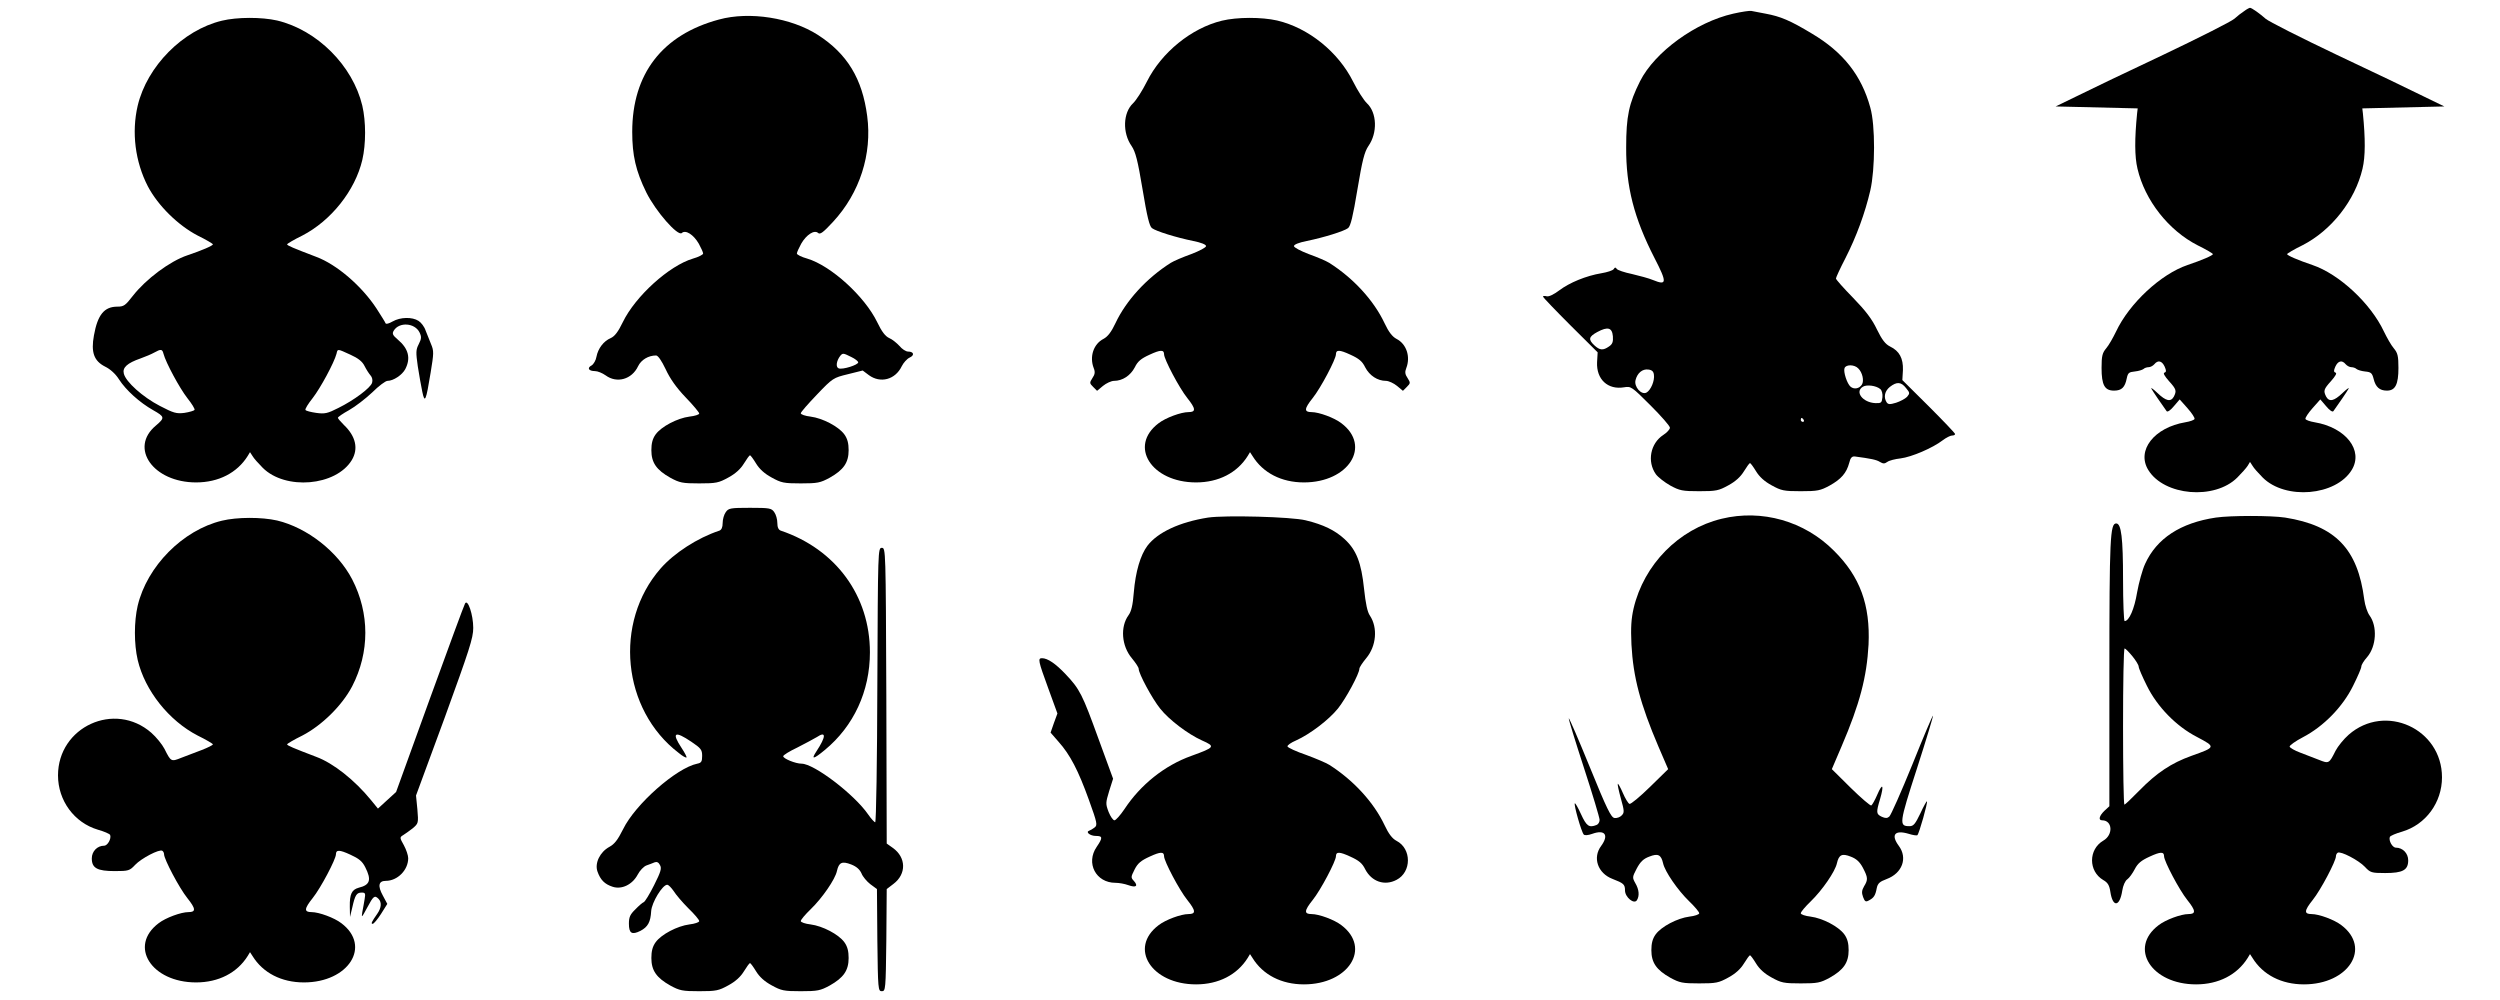 <?xml version="1.0" standalone="no"?>
<!DOCTYPE svg PUBLIC "-//W3C//DTD SVG 20010904//EN"
 "http://www.w3.org/TR/2001/REC-SVG-20010904/DTD/svg10.dtd">
<svg version="1.0" xmlns="http://www.w3.org/2000/svg"
 width="1280pt" height="512pt" viewBox="0 0 1280 512"
 preserveAspectRatio="xMidYMid meet">
<g transform="translate(0,512) scale(0.1,-0.1)"
fill="#000000" stroke="none">
<path d="M11490 5063 c-14 -9 -36 -26 -50 -39 -14 -13 -178 -96 -365 -185
-187 -88 -387 -184 -445 -213 l-105 -51 210 -5 210 -5 -3 -25 c-13 -131 -13
-221 2 -284 38 -162 159 -316 308 -392 43 -21 78 -42 78 -45 0 -7 -56 -31
-130 -56 -136 -46 -298 -196 -366 -341 -15 -31 -37 -70 -50 -85 -20 -24 -24
-39 -24 -101 0 -88 16 -116 64 -116 39 0 56 17 65 63 6 28 11 32 41 35 19 2
39 8 45 13 5 5 17 9 26 9 9 0 22 7 29 15 19 23 39 18 53 -12 9 -21 9 -27 -1
-31 -8 -2 0 -17 23 -43 38 -42 40 -50 25 -80 -16 -28 -40 -23 -84 19 -21 20
-35 30 -31 22 7 -13 54 -82 78 -115 4 -6 19 3 37 25 l30 35 40 -45 c22 -25 38
-49 36 -55 -1 -5 -22 -13 -47 -17 -160 -27 -251 -144 -190 -244 81 -133 340
-155 456 -39 22 22 46 49 53 60 l12 20 13 -20 c6 -11 30 -38 52 -60 116 -116
375 -94 456 39 61 100 -30 217 -190 244 -25 4 -46 12 -47 17 -2 6 14 30 36 55
l40 45 30 -35 c18 -22 33 -31 37 -25 24 33 71 102 78 115 4 8 -10 -2 -31 -22
-44 -42 -68 -47 -84 -19 -15 30 -13 38 25 80 23 26 31 41 23 43 -10 4 -10 10
-1 31 14 30 34 35 53 12 7 -8 20 -15 29 -15 9 0 21 -4 26 -9 6 -5 25 -11 44
-13 30 -3 36 -7 44 -38 10 -42 31 -60 68 -60 43 0 59 32 59 116 0 62 -4 77
-24 101 -13 15 -35 54 -50 85 -68 145 -230 295 -366 341 -74 25 -130 49 -130
56 0 3 35 24 78 45 149 76 270 230 308 392 15 63 15 153 2 284 l-3 25 210 5
210 5 -105 51 c-58 29 -258 125 -445 213 -187 89 -351 172 -365 185 -28 25
-71 56 -80 56 -3 0 -17 -7 -30 -17z"/>
<path d="M8874 5050 c-190 -43 -401 -195 -477 -346 -57 -114 -71 -179 -71
-339 -1 -201 40 -361 145 -566 65 -126 64 -142 -7 -113 -21 9 -70 22 -108 31
-39 8 -74 20 -78 26 -6 9 -10 9 -16 -1 -5 -7 -33 -16 -63 -21 -78 -13 -163
-48 -216 -88 -28 -21 -53 -33 -64 -30 -11 3 -19 2 -19 -2 0 -3 63 -69 140
-146 l140 -139 -3 -51 c-4 -87 55 -142 138 -128 36 6 39 4 136 -93 54 -54 99
-105 99 -114 0 -8 -15 -25 -34 -37 -66 -43 -84 -136 -38 -201 11 -15 44 -41
74 -58 48 -26 62 -29 148 -29 87 0 100 3 149 30 37 20 63 44 80 72 14 23 28
42 31 42 3 0 17 -19 31 -42 17 -28 43 -52 80 -72 49 -27 62 -30 149 -30 86 0
100 3 148 29 59 33 86 64 100 116 6 26 14 34 28 33 83 -11 112 -17 129 -28 17
-10 24 -10 38 0 9 7 40 15 68 18 56 7 164 53 216 93 17 13 39 24 47 24 9 0 16
3 16 8 0 4 -61 68 -135 142 l-135 134 3 51 c2 60 -18 98 -66 121 -24 12 -41
34 -67 87 -25 53 -58 96 -122 162 -49 50 -88 94 -88 99 0 5 22 53 49 105 56
110 100 230 127 346 25 109 26 333 0 424 -45 165 -139 284 -299 379 -111 67
-161 88 -237 102 -34 6 -67 13 -73 14 -7 2 -49 -4 -93 -14z m-616 -1652 c2
-28 -2 -40 -20 -52 -30 -21 -47 -20 -75 6 -32 30 -29 44 15 68 54 29 76 23 80
-22z m1256 -164 c22 -21 31 -64 19 -83 -13 -21 -40 -26 -58 -11 -18 15 -38 77
-31 95 7 20 51 19 70 -1z m-1046 -32 c5 -31 -16 -80 -38 -92 -26 -14 -65 30
-56 64 9 36 35 58 65 54 19 -2 27 -10 29 -26z m1291 -69 c20 -24 20 -27 5 -45
-10 -10 -35 -23 -56 -30 -33 -10 -41 -9 -49 3 -16 26 -9 57 17 78 36 28 58 26
83 -6z m-132 -5 c8 -6 13 -25 11 -42 -3 -28 -6 -31 -36 -30 -65 3 -107 58 -64
84 19 12 68 6 89 -12z m-392 -158 c3 -5 1 -10 -4 -10 -6 0 -11 5 -11 10 0 6 2
10 4 10 3 0 8 -4 11 -10z"/>
<path d="M3681 5020 c-290 -78 -444 -278 -444 -575 0 -120 18 -200 72 -310 48
-97 162 -227 182 -208 19 18 60 -8 87 -55 12 -22 22 -44 22 -50 0 -6 -24 -18
-52 -26 -122 -36 -295 -193 -359 -325 -24 -50 -42 -73 -62 -82 -36 -15 -65
-53 -73 -95 -3 -19 -15 -39 -25 -45 -25 -13 -15 -29 17 -29 14 0 38 -10 55
-22 57 -42 134 -21 166 47 16 33 53 55 92 55 10 0 28 -26 49 -70 22 -48 55
-95 102 -144 39 -40 70 -78 70 -83 0 -6 -23 -13 -50 -16 -62 -8 -144 -51 -173
-91 -16 -22 -22 -46 -22 -81 0 -64 26 -101 97 -141 48 -26 62 -29 148 -29 87
0 100 3 149 30 37 20 63 44 80 72 14 23 28 42 31 42 3 0 17 -19 31 -42 17 -28
43 -52 80 -72 49 -27 62 -30 149 -30 86 0 100 3 148 29 71 40 97 77 97 141 0
35 -6 59 -22 81 -29 40 -111 83 -173 91 -27 3 -50 11 -50 17 0 6 38 49 83 96
80 84 84 86 158 104 l76 19 32 -24 c59 -43 135 -23 168 46 9 18 27 38 40 44
27 12 22 31 -8 31 -11 0 -31 13 -44 29 -14 15 -37 34 -52 40 -20 9 -38 32 -62
82 -64 132 -237 289 -358 325 -29 8 -53 20 -53 26 0 6 10 28 22 50 27 47 68
73 87 55 10 -9 26 3 76 57 137 148 201 347 175 542 -25 191 -102 318 -252 415
-137 88 -350 122 -507 79z m678 -1728 c19 -9 34 -21 35 -27 1 -13 -80 -39
-100 -31 -16 6 -12 38 8 64 13 15 15 15 57 -6z"/>
<path d="M1136 5014 c-200 -48 -383 -233 -431 -435 -32 -137 -13 -287 52 -413
52 -99 155 -200 255 -252 43 -21 78 -42 78 -45 0 -7 -56 -31 -130 -56 -90 -30
-213 -122 -280 -208 -38 -49 -46 -55 -79 -55 -67 0 -101 -41 -120 -147 -16
-87 0 -131 57 -160 27 -13 54 -38 71 -65 36 -56 106 -119 175 -158 60 -34 61
-39 14 -79 -138 -115 -13 -291 206 -291 115 0 210 49 264 135 l12 20 13 -20
c6 -11 30 -38 52 -60 116 -116 375 -94 456 39 35 58 21 122 -40 180 -17 17
-31 33 -31 37 0 4 26 22 57 39 32 18 85 59 119 91 33 33 68 59 78 59 30 0 75
30 91 60 29 56 17 105 -39 152 -26 22 -29 30 -20 45 28 46 108 40 132 -9 11
-23 10 -32 -4 -60 -15 -29 -15 -42 -5 -113 7 -44 17 -102 23 -130 13 -63 19
-49 43 98 16 98 17 110 2 145 -8 20 -21 52 -28 70 -6 19 -23 41 -36 49 -32 21
-93 20 -133 -3 -19 -11 -34 -15 -36 -9 -2 6 -23 39 -46 75 -76 116 -204 226
-309 265 -118 45 -149 58 -149 64 0 3 35 24 78 45 147 76 270 230 307 387 19
82 19 196 0 278 -49 205 -231 387 -436 436 -79 18 -205 18 -283 -1z m-299
-1705 c12 -46 83 -177 122 -227 23 -29 40 -56 37 -61 -3 -4 -26 -11 -52 -15
-41 -5 -55 -1 -126 36 -87 45 -174 123 -184 165 -8 31 17 54 86 78 25 9 56 22
70 30 34 19 41 18 47 -6z m957 -5 c40 -18 61 -35 72 -57 9 -18 23 -40 31 -49
9 -10 12 -25 8 -38 -8 -26 -92 -89 -173 -129 -55 -28 -69 -31 -113 -25 -27 4
-52 10 -55 15 -3 5 14 32 37 61 39 50 110 181 122 227 6 26 3 26 71 -5z"/>
<path d="M6256 5014 c-156 -38 -309 -162 -384 -312 -23 -46 -55 -96 -71 -111
-51 -48 -55 -151 -7 -219 20 -30 31 -72 56 -222 23 -139 35 -188 48 -198 21
-16 124 -48 212 -66 40 -8 65 -18 65 -26 0 -7 -34 -25 -76 -41 -42 -15 -89
-35 -105 -45 -123 -78 -228 -192 -283 -309 -21 -45 -40 -69 -61 -80 -51 -26
-73 -91 -50 -150 8 -20 6 -32 -7 -51 -15 -24 -15 -26 4 -45 l20 -20 30 25 c17
14 43 26 57 26 43 0 84 27 106 69 15 31 32 45 76 65 56 26 74 26 74 2 0 -25
78 -173 119 -224 44 -55 45 -72 6 -72 -38 0 -117 -29 -153 -57 -155 -117 -37
-303 192 -303 115 0 210 49 264 135 l12 20 13 -20 c53 -86 148 -135 263 -135
229 0 347 186 192 303 -36 28 -115 57 -153 57 -39 0 -38 17 6 72 41 51 119
199 119 224 0 24 18 24 74 -2 44 -20 61 -34 76 -65 22 -42 63 -69 106 -69 14
0 40 -12 57 -26 l30 -25 20 20 c19 19 19 21 4 45 -13 19 -15 31 -7 51 23 59 1
124 -50 150 -21 11 -40 35 -61 80 -55 117 -160 231 -283 309 -16 10 -63 30
-105 45 -42 16 -76 34 -76 41 0 8 25 18 65 26 88 18 191 50 212 66 13 10 25
59 48 198 25 150 36 192 56 222 48 68 44 171 -7 219 -16 15 -48 65 -71 111
-76 152 -228 275 -389 313 -79 18 -205 18 -283 -1z"/>
<path d="M3716 2498 c-9 -12 -16 -37 -16 -56 0 -22 -6 -35 -17 -39 -112 -37
-232 -115 -301 -194 -241 -276 -197 -723 93 -944 19 -16 37 -26 40 -23 2 2 -9
24 -25 48 -53 80 -36 90 50 32 49 -33 55 -41 55 -72 0 -29 -4 -36 -25 -40
-107 -22 -318 -208 -380 -336 -27 -54 -44 -76 -70 -90 -48 -26 -76 -83 -61
-126 15 -43 37 -65 77 -78 47 -16 102 11 129 62 11 21 31 42 45 47 14 5 33 12
42 16 11 4 20 0 27 -14 10 -17 4 -35 -30 -103 -23 -46 -47 -85 -53 -87 -6 -2
-26 -19 -43 -37 -27 -26 -33 -40 -33 -73 0 -50 15 -59 59 -37 38 20 52 45 55
101 3 45 58 135 82 135 7 0 21 -15 33 -32 11 -18 45 -58 75 -88 31 -30 56 -59
56 -66 0 -6 -23 -14 -50 -17 -62 -8 -144 -51 -173 -91 -16 -22 -22 -46 -22
-81 0 -64 26 -101 97 -141 48 -26 62 -29 148 -29 87 0 100 3 149 30 37 20 63
44 80 72 14 23 28 42 31 42 3 0 17 -19 31 -42 17 -28 43 -52 80 -72 49 -27 62
-30 149 -30 86 0 100 3 148 29 71 40 97 77 97 141 0 35 -6 59 -22 81 -29 40
-111 83 -173 91 -27 3 -50 11 -50 17 0 7 23 34 51 61 59 57 125 153 134 195
10 45 26 52 73 34 28 -11 44 -26 53 -46 6 -16 27 -41 45 -55 l34 -25 2 -262
c3 -253 4 -261 23 -261 19 0 20 8 23 261 l2 262 34 26 c68 51 66 136 -3 185
l-31 22 -2 757 c-3 749 -3 757 -23 757 -20 0 -20 -8 -23 -702 -1 -387 -6 -703
-11 -703 -4 0 -21 18 -36 40 -71 103 -277 260 -341 260 -31 0 -94 26 -94 38 0
6 33 26 73 45 39 20 84 44 99 53 49 33 48 3 -2 -73 -29 -44 -15 -41 43 7 148
122 231 301 231 500 0 290 -175 528 -456 623 -12 4 -18 17 -18 39 0 19 -7 44
-16 56 -14 20 -23 22 -124 22 -101 0 -110 -2 -124 -22z"/>
<path d="M6185 2470 c-145 -23 -257 -75 -310 -144 -36 -48 -61 -132 -70 -240
-5 -65 -13 -97 -27 -116 -43 -59 -36 -157 17 -220 19 -23 35 -47 35 -54 0 -25
69 -153 110 -204 46 -58 143 -131 214 -163 70 -31 67 -35 -54 -79 -137 -49
-260 -147 -343 -273 -21 -31 -44 -57 -51 -57 -7 0 -21 20 -30 43 -16 42 -15
47 3 107 l20 63 -75 205 c-82 226 -95 253 -168 330 -51 54 -92 82 -121 82 -22
0 -20 -12 32 -154 l47 -129 -18 -49 -17 -49 41 -47 c59 -66 101 -147 155 -297
43 -119 45 -130 29 -142 -9 -7 -21 -14 -27 -16 -21 -7 5 -27 34 -27 35 0 36
-9 4 -56 -57 -83 -4 -184 96 -184 18 0 47 -5 66 -12 39 -14 52 -5 29 21 -17
18 -16 21 3 59 16 32 33 46 77 66 56 26 74 26 74 2 0 -25 78 -173 119 -224 44
-55 45 -72 6 -72 -38 0 -117 -29 -153 -57 -155 -117 -37 -303 192 -303 115 0
210 49 264 135 l12 20 13 -20 c53 -86 148 -135 263 -135 229 0 347 186 192
303 -36 28 -115 57 -153 57 -39 0 -38 17 6 72 41 51 119 199 119 224 0 24 18
24 74 -2 44 -20 61 -34 76 -65 33 -63 99 -86 160 -54 78 40 78 160 0 200 -21
11 -40 35 -61 80 -55 117 -160 231 -283 309 -16 10 -70 33 -119 51 -50 17 -93
37 -95 43 -2 6 18 20 44 31 71 32 167 105 214 163 41 51 110 179 110 204 0 7
16 31 35 54 52 62 60 156 19 218 -13 18 -22 62 -30 137 -14 134 -39 199 -100
255 -49 45 -108 74 -199 96 -72 18 -411 27 -500 14z"/>
<path d="M8815 2464 c-220 -53 -398 -234 -451 -459 -12 -53 -15 -97 -11 -185
9 -167 45 -304 138 -522 l50 -116 -93 -91 c-51 -50 -98 -89 -105 -87 -7 3 -22
28 -34 56 -12 28 -24 49 -26 47 -2 -3 5 -36 16 -76 18 -64 18 -72 4 -86 -8 -9
-25 -15 -37 -13 -17 2 -39 46 -126 260 -58 142 -106 254 -108 250 -1 -5 34
-119 78 -254 44 -135 80 -255 80 -266 0 -11 -7 -23 -16 -26 -38 -15 -51 -6
-79 55 -15 33 -29 58 -32 56 -6 -7 34 -148 46 -160 5 -5 22 -4 44 4 64 23 86
-6 45 -62 -45 -60 -18 -140 58 -169 57 -22 64 -28 64 -59 0 -35 47 -73 61 -50
14 22 11 55 -8 87 -16 29 -16 31 7 75 18 34 34 50 64 61 45 18 61 10 71 -34 9
-42 75 -138 134 -195 28 -27 51 -54 51 -61 0 -6 -23 -14 -50 -17 -62 -8 -144
-51 -173 -91 -16 -22 -22 -46 -22 -81 0 -64 26 -101 97 -141 48 -26 62 -29
148 -29 87 0 100 3 149 30 37 20 63 44 80 72 14 23 28 42 31 42 3 0 17 -19 31
-42 17 -28 43 -52 80 -72 49 -27 62 -30 149 -30 86 0 100 3 148 29 71 40 97
77 97 141 0 35 -6 59 -22 81 -29 40 -111 83 -173 91 -27 3 -50 11 -50 17 0 7
23 34 51 61 59 57 125 153 134 195 10 44 26 52 71 34 29 -11 46 -27 62 -57 26
-50 27 -61 6 -95 -12 -21 -13 -33 -5 -55 9 -24 14 -26 30 -17 25 13 33 25 40
63 5 24 15 33 50 46 81 30 109 108 63 170 -42 57 -21 83 50 62 22 -7 42 -10
45 -7 9 8 54 168 49 173 -2 2 -17 -25 -34 -62 -26 -54 -35 -65 -55 -65 -55 0
-54 12 38 296 47 146 84 268 82 270 -2 2 -50 -111 -106 -251 -57 -140 -110
-260 -118 -266 -10 -9 -20 -9 -38 -1 -29 14 -30 21 -9 91 21 72 13 86 -14 23
-12 -28 -26 -53 -31 -56 -4 -3 -52 38 -105 90 l-97 96 50 117 c93 217 129 355
138 521 9 203 -43 347 -177 480 -151 152 -369 214 -575 164z"/>
<path d="M11345 2470 c-181 -27 -303 -107 -362 -237 -14 -30 -32 -96 -41 -146
-14 -85 -41 -147 -64 -147 -4 0 -8 96 -8 213 0 213 -9 287 -35 287 -31 0 -35
-74 -35 -761 l0 -687 -25 -23 c-27 -26 -33 -49 -12 -49 53 0 58 -74 6 -104
-77 -45 -77 -157 0 -202 23 -13 31 -27 36 -60 12 -81 48 -78 61 6 4 26 15 51
26 58 10 7 27 31 38 52 15 29 32 44 76 64 56 26 74 26 74 2 0 -25 78 -173 119
-224 44 -55 45 -72 6 -72 -38 0 -117 -29 -153 -57 -155 -117 -37 -303 192
-303 115 0 210 49 264 135 l12 20 13 -20 c53 -86 148 -135 263 -135 229 0 347
186 192 303 -36 28 -115 57 -153 57 -39 0 -38 17 6 72 41 51 119 199 119 224
0 7 4 15 9 18 15 10 108 -39 139 -72 28 -30 34 -32 104 -32 90 0 118 15 118
65 0 36 -28 65 -63 65 -18 0 -38 36 -31 55 3 6 31 18 63 27 121 36 204 149
204 278 0 249 -291 382 -478 218 -25 -22 -55 -59 -67 -82 -33 -66 -34 -67 -86
-46 -26 10 -69 27 -96 37 -27 10 -51 24 -53 30 -2 6 29 28 69 49 105 55 203
155 256 263 23 46 42 90 42 98 0 9 13 30 30 49 47 55 53 157 12 213 -11 15
-23 51 -27 81 -33 260 -148 379 -405 420 -73 11 -279 11 -355 0z m-427 -710
c17 -21 32 -45 32 -53 0 -8 19 -52 42 -98 53 -108 151 -208 256 -262 98 -52
98 -52 -28 -97 -103 -37 -178 -87 -266 -177 -39 -40 -74 -73 -77 -73 -4 0 -7
180 -7 400 0 220 3 400 8 400 4 0 22 -18 40 -40z"/>
<path d="M1136 2454 c-200 -48 -383 -233 -431 -435 -19 -82 -19 -196 0 -278
37 -157 160 -311 307 -387 43 -21 78 -42 78 -45 0 -4 -26 -17 -57 -29 -32 -12
-79 -30 -105 -40 -52 -21 -53 -20 -86 46 -12 23 -42 60 -67 82 -187 164 -478
31 -478 -218 0 -129 83 -242 204 -278 32 -9 60 -21 63 -27 7 -19 -13 -55 -31
-55 -35 0 -63 -29 -63 -65 0 -50 28 -65 118 -65 70 0 76 2 104 32 31 33 124
82 139 72 5 -3 9 -11 9 -18 0 -25 78 -173 119 -224 44 -55 45 -72 6 -72 -38 0
-117 -29 -153 -57 -155 -117 -37 -303 192 -303 115 0 210 49 264 135 l12 20
13 -20 c53 -86 148 -135 263 -135 229 0 347 186 192 303 -36 28 -115 57 -153
57 -39 0 -38 17 6 72 41 51 119 199 119 224 0 24 18 24 74 -2 44 -20 61 -34
76 -64 33 -65 25 -91 -33 -105 -36 -10 -47 -32 -46 -97 l1 -53 12 50 c14 63
22 75 48 75 18 0 20 -4 15 -33 -3 -17 -8 -48 -12 -67 -5 -31 -3 -29 25 23 32
60 38 65 58 45 17 -17 15 -46 -6 -76 -30 -43 -34 -52 -24 -52 6 0 25 23 43 51
l32 51 -23 43 c-27 49 -22 75 15 75 60 0 115 55 115 116 0 14 -10 44 -22 66
-22 39 -22 41 -4 52 10 6 32 22 49 35 29 25 30 26 24 97 l-7 71 147 399 c126
347 146 407 146 459 0 67 -28 151 -42 125 -5 -8 -86 -229 -181 -490 l-172
-475 -46 -42 -47 -43 -35 43 c-84 103 -194 190 -281 222 -118 45 -149 58 -149
64 0 3 35 24 78 45 100 52 203 153 255 252 90 174 90 374 0 548 -74 142 -230
264 -384 301 -79 18 -205 18 -283 -1z"/>
</g>
</svg>
